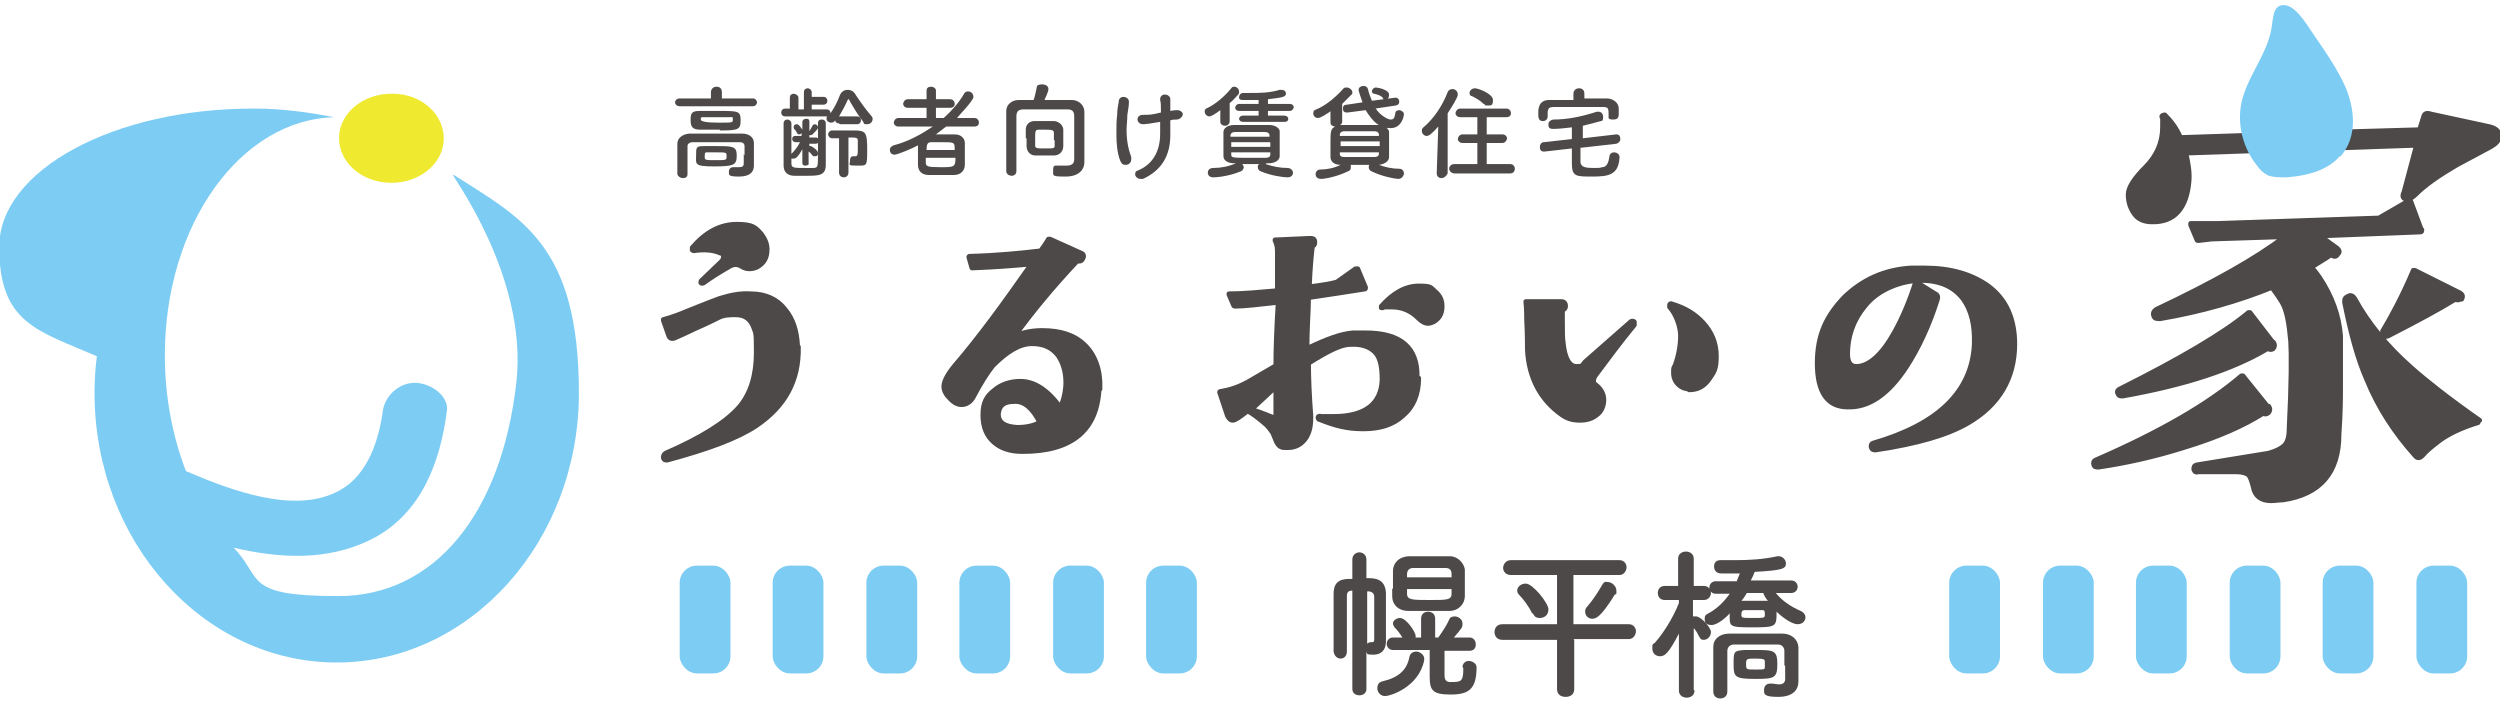 <?xml version="1.0" encoding="UTF-8"?>
<svg id="_レイヤー_1" data-name="レイヤー_1" xmlns="http://www.w3.org/2000/svg" version="1.1" viewBox="0 0 320 90">
  <!-- Generator: Adobe Illustrator 29.2.1, SVG Export Plug-In . SVG Version: 2.1.0 Build 116)  -->
  <defs>
    <style>
      .st0 {
        fill: #7dccf3;
      }

      .st1 {
        fill: #efe92f;
      }

      .st2, .st3 {
        fill: #4c4948;
      }

      .st3 {
        stroke: #4c4948;
        stroke-linecap: round;
        stroke-linejoin: round;
        stroke-width: .6px;
      }
    </style>
  </defs>
  <g>
    <g>
      <path class="st3" d="M102.2,44.4c.1,4.3-1.7,7.6-5.4,10.1-2.4,1.6-6.2,3-11.4,4.4-.3,0-.4,0-.5-.3,0-.2,0-.4.3-.6,4.6-2,7.8-4,9.5-6,1.4-1.7,2.1-4,2.1-6.9s-.1-2.4-.3-3.1c-.4-1.1-1.1-1.7-2.3-1.7-.8,0-1.6,0-2.3.4-.4.2-1.4.7-3,1.4-.8.4-1.7.8-2.6,1.2-.3.1-.6,0-.7-.3l-.7-2c0,0,0-.1,0-.1,1.1-.3,2.2-.7,3.1-1.1.8-.3,2.2-.9,4.1-1.6,1.3-.4,2.6-.7,4-.6,1.9,0,3.4.7,4.4,2,1,1.2,1.5,2.7,1.6,4.7ZM97.4,29.9c.5.6.8,1.3.8,2,0,1.1-.4,1.8-1.3,2.3-.7.3-1.4.3-2-.1-.5-.3-1-.3-1.5,0-1.4.8-2.5,1.5-3.3,2.1-.2.1-.3.1-.4,0,0,0,0,0,0-.1,0,0,0-.2.2-.3l2.4-2.3c.2-.2.3-.4.3-.7s-.1-.3-.4-.4c-.9-.4-2-.5-3.4-.3,0,0-.1,0-.2-.1,0,0,0-.2,0-.3,1.7-2,3.6-3,5.7-3s2.4.4,3.2,1.3Z"/>
      <path class="st3" d="M140.7,49.6c-.2,5.5-3.5,8.2-9.8,8.2-1.6,0-2.8-.4-3.7-1.2-.9-.8-1.4-1.9-1.4-3.5s.5-2.4,1.4-3.1c.9-.8,2.1-1.2,3.4-1.2,1.8,0,3.5,1.1,5.1,3.3.4-.7.6-1.6.7-2.6.1-1.5-.2-2.8-.9-3.9-.8-1.1-1.9-1.6-3.4-1.6-1.6,0-3.2,1-5,2.8-.8,1-1.6,2.3-2.5,4-.3.6-.9,1-1.5,1s-1.1-.3-1.7-1c-.4-.4-.6-.9-.6-1.3,0-.7.5-1.6,1.4-2.7,3.1-3.6,6.3-8,9.8-13-2.2.2-4.7.4-7.5.5,0,0-.1,0-.1,0l-.4-1.4c0,0,0-.1.1-.1,3.6-.1,6.6-.4,9.1-.7.2-.3.6-.8,1-1.5,0,0,.1,0,.2,0l4,1.8c.3.1.4.4.2.7-.1.3-.4.4-.7.3-3.3,3.5-5.9,6.7-8,9.6,1.1-.5,2.3-.7,3.5-.7,2.4,0,4.2.6,5.5,1.9,1.3,1.3,2,3.2,1.9,5.6ZM133.1,54.1c-.9-1.8-2-2.8-3.3-2.7-1.3,0-1.9.5-2,1.6,0,1.1.8,1.6,2.4,1.7,1.1,0,2.1-.2,2.8-.6Z"/>
      <path class="st3" d="M181.6,48.4c0,2.1-.7,3.7-2,4.8-1.3,1.2-3,1.7-5.1,1.7s-3.6-.4-5.6-1.2c-.2,0-.2-.2-.2-.3,0-.1.2-.2.4-.1.5,0,1,0,1.6,0,4,0,6.1-1.6,6.2-4.7,0-1.5-.2-2.7-.8-3.4-.7-.8-1.8-1.2-3.3-1.1-1.2,0-2.9.9-5.3,2.4,0,1.9.1,4.2.3,6.8,0,1-.1,1.9-.6,2.7-.5.8-1.3,1.3-2.3,1.3s-.3,0-.5,0c-.5,0-.8-.3-1-.7,0,0-.2-.5-.5-1.2-.2-.3-.5-.7-.8-1-.9-.8-1.7-1.4-2.4-1.8-1,.8-1.6,1.2-1.9,1.2s-.5-.2-.7-.6l-1-3c0,0,0-.1.1-.1,1.3-.2,2.4-.6,3.5-1.2l3.6-2.1c0-2.1.1-4.8.3-8.1-2.6.3-4.4.5-5.5.5,0,0-.2,0-.2-.1l-.6-1.4c0,0,0-.1,0-.1,1.8,0,3.9-.2,6.2-.4,0-1.5,0-3.1,0-4.8,0-.5,0-1-.3-1.6,0,0,0-.1,0-.1l4.5-.2c.4,0,.6.1.6.5s-.1.4-.3.5c-.1.8-.3,2.6-.4,5.2,1.6-.2,2.8-.4,3.5-.6l2.4-1.7c.1,0,.2,0,.3,0l1,2.4c0,.1,0,.2-.1.2-2,.3-4.4.7-7.2,1.1,0,1.7-.2,3.9-.2,6.5,2.5-1.2,4.4-1.9,5.9-2,.6,0,1.1,0,1.6,0,4.5,0,6.7,1.9,6.6,5.7ZM163.4,49.4c-.8.8-1.8,1.7-3.2,3,.6.2,1.5.5,2.7,1,.2,0,.4,0,.4-.3,0,0,0-.3,0-.6,0-.5,0-1.1,0-1.6,0-.7,0-1.2,0-1.6ZM184.6,39.2c0,1-.4,1.6-1.1,2-.2.1-.5.2-.7.2-.4,0-.8-.2-1.3-.7-.9-.9-2-1.4-3.4-1.4s-.8,0-1.1.1c0,0-.1,0-.2,0,0,0,0-.1,0-.2,1.5-1.7,3.1-2.6,4.8-2.6s1.5.2,2.1.7c.6.5.9,1.1.9,1.9Z"/>
      <path class="st3" d="M209.2,41.6c-1.9,2.3-3.5,4.5-5,6.5-.3.5-.3.9,0,1.1.8.6,1.1,1.3,1.1,2s-.3,1.5-.9,1.9c-.6.5-1.3.7-2.2.7s-1.6-.2-2.3-.7c-2.7-1.9-4.2-4.7-4.4-8.3,0-.6,0-1.9-.1-3.9,0-.5,0-1.3-.1-2.3,0,0,0,0,.1,0h4.5c.3,0,.5.2.5.6,0,.2-.1.4-.4.5,0,.2,0,.6,0,1.3,0,1.3,0,2.3.1,2.9.2,2,.8,3,1.7,3s.7-.2,1.1-.6l5.8-5.1c0,0,.1-.1.2-.1.1,0,.2,0,.3.1,0,0,0,.2,0,.3ZM216.3,49.8c-.6,0-1.1-.2-1.5-.6-.4-.4-.6-.9-.6-1.5s0-.6.2-.9c.5-1.4.7-2.7.7-3.8s-.5-2.7-1.4-3.7c0,0,0-.2,0-.3,0-.1.2-.2.3-.1,1.7.5,3,1.3,4,2.4,1.1,1.2,1.7,2.6,1.7,4.3s-.3,2-.9,2.9c-.7,1-1.5,1.4-2.6,1.4Z"/>
      <path class="st3" d="M257.9,44c0,4.4-2,7.8-5.9,10.1-2.7,1.6-6.6,2.7-11.9,3.5-.3,0-.5,0-.6-.4,0-.3,0-.4.3-.5,8.3-2.4,12.6-6.6,12.9-12.6.1-2.5-.4-4.4-1.4-5.8-1.2-1.6-3-2.4-5.4-2.4s-5.5,1.1-7.2,3.3c-1.5,1.8-2.2,3.9-2.2,6.1,0,1.1.4,1.6,1.1,1.6,1.6,0,3.3-1.5,4.9-4.4,1-1.8,1.9-3.9,2.7-6.4,0,0,0,0,.1,0l2.4,1.5c.3.1.4.4.3.7-1.1,3.5-2.5,6.4-4,8.7-2.3,3.5-4.8,5.2-7.5,5.1-2.6,0-3.9-1.9-3.9-5.6s1.2-6.1,3.5-8.5c2.3-2.2,5.1-3.5,8.5-3.7.6,0,1.2,0,1.8,0,3.3,0,6,.8,8.1,2.3,2.3,1.7,3.4,4.2,3.4,7.5Z"/>
    </g>
    <g>
      <path class="st3" d="M290.4,52c.2.3.2.5,0,.8-.1.1-.3.2-.4.2s-.2,0-.3-.1c-2.5,1.6-5.9,3.1-10.2,4.4-3.8,1.2-7.5,2-10.9,2.5-.3,0-.5,0-.6-.3-.1-.3,0-.5.2-.6,8.3-3.6,14.5-7.2,18.7-10.8.1,0,.2,0,.2,0l3.3,4.1ZM291,43.8c.2.3.2.5,0,.8-.2.2-.5.2-.7,0-4.5,2.7-10.7,4.7-18.6,6.1-.3,0-.5,0-.6-.3-.2-.3,0-.5.2-.6,7.8-3.9,13.4-7.2,16.5-9.8,0,0,.1,0,.2,0l3,3.9ZM299.2,16.9l10.5-.3.5-1.6c.1-.5.4-.6,1-.4l7.4,1.6c.9.2,1.3.6,1.3,1.2s-.4,1-1.1,1.4l-4.3,2.3c-2.4,1.4-4.1,2.6-5.3,3.8-.4.4-.8.6-1,.6-.6,0-.8-.3-.5-.9l1.6-6-29.5,1c.3,1.3.5,2.5.4,3.6-.3,3.5-1.9,5.3-4.8,5.2-.9,0-1.7-.3-2.2-1-.5-.7-.8-1.5-.8-2.5,0-.9.8-2.1,2.2-3.5,1.4-1.4,2.2-3.1,2.2-5.1s0-.9-.1-1.4c0-.1.2-.2.4-.2.8.8,1.5,1.7,2,2.9l12.2-.4,7.9-.3ZM310,29.4c0,.2,0,.3-.2.3l-12.8.5,2.2,1.6c.3.3.3.5,0,.8-.2.3-.5.3-.8,0-.7.5-1.6,1-2.5,1.6.5.6.8,1,1,1.3,1.6,2.4,2.5,4.9,2.7,7.5,0,.6,0,2.7,0,6.3,0,1.4,0,3.5-.2,6.3,0,4.9-2.4,7.7-7.2,8.4-.5,0-1,.1-1.5.1-1.3,0-2.1-.6-2.3-1.8-.2-.8-.4-1.3-.6-1.5s-.8-.4-1.5-.4h-4.9c-.3.1-.5,0-.6-.3,0-.3,0-.5.4-.6l9.2-1.5c1-.3,1.6-.6,2-1,.4-.4.6-1.1.6-2.1.3-5.9.3-9.6.2-11.2-.2-2.3-.5-4-1.1-5-.3-.5-.7-1.1-1.3-1.9-4.2,1.7-9,3.1-14.3,4-.4,0-.7,0-.8-.3-.2-.4,0-.7.3-.9,7.4-3.5,12.9-6.6,16.4-9.3l-9.3.3-1.7.2c-.1,0-.2,0-.2-.1l-.8-1.9c0-.1,0-.2,0-.2h3.4c0,0,20.7-.7,20.7-.7l3.8-2.2c.2-.1.3,0,.3.1l1.3,3.5ZM317.2,53.9c.1,0,0,.1,0,.2-2.3.7-3.8,1.5-4.8,2.2-1.2.9-1.9,1.5-2.3,2-.4.4-.7.4-1,0-2.6-2.9-4.7-6.1-6.2-9.8-1.1-2.5-2-5.8-2.8-9.8,0-.4,0-.6.5-.8.3-.2.6,0,.8.3,1.7,3.1,4.1,6.1,7.3,8.9,1.8,1.6,4.7,3.9,8.7,6.7ZM315.1,38.1c-.1.2-.3.3-.5.3s-.2,0-.3-.1c-2.1,1.3-4.9,2.8-8.6,4.7-.6.2-.9.1-.9-.3s0-.2.1-.2c1.2-2,2.6-4.6,4-7.9,0,0,.1,0,.2,0l5.8,2.9c.3.2.4.4.2.8Z"/>
      <path class="st0" d="M299.5,20h0c-1.7,1.9-4.3,2.5-6.8,2.7-.8,0-1.6,0-2.3-.2-.6-.3-1.1-.7-1.5-1.3-2.1-2.6-2.8-6.3-1.6-9.4,1-2.8,2.8-5,3.4-7.9.3-1.4.1-3.6,2-3.2,1.5.4,2.9,3,3.7,4.1,1.4,2,2.8,4.1,3.8,6.3,1.2,2.8,1.6,6.4-.6,8.9Z"/>
    </g>
  </g>
  <g>
    <path class="st1" d="M56.8,17.9c-.1,3.1-3.2,5.6-6.9,5.5-3.7-.1-6.6-2.7-6.5-5.9.1-3.1,3.2-5.6,6.9-5.5,3.7,0,6.6,2.7,6.5,5.9"/>
    <path class="st0" d="M58,22.4c-.4-.2,9.6,12.9,8.1,26.5-1.9,16.9-10.5,27.4-22.8,27.4s-9.6-2.3-13.4-6.2c5.9,1.4,12,1.7,17.5-1,6.7-3.3,9-10.3,9.8-16.5.3-1.9-2.1-3.6-4.1-3.6s-3.8,1.6-4.1,3.6c-.5,3.7-1.9,8.1-5.4,10.1-5.7,3.3-14.2,0-19.8-2.4-1.7-4.4-2.7-9.5-2.7-14.8,0-16.8,9.7-30.2,21.7-30.5-3.2-.6-6.6-1.1-10.1-1.1C14.6,13.8-.1,21.8-.1,31.6s4.9,10.7,12.5,14c-.2,1.5-.3,3.1-.3,4.7,0,19,13.9,34.5,31,34.5s31-15.5,31-34.5-7.4-22.4-16-27.9"/>
  </g>
  <g>
    <rect class="st0" x="87" y="72.4" width="6.5" height="13.8" rx="2.2" ry="2.2"/>
    <rect class="st0" x="98.9" y="72.4" width="6.5" height="13.8" rx="2.2" ry="2.2"/>
    <rect class="st0" x="110.9" y="72.4" width="6.5" height="13.8" rx="2.2" ry="2.2"/>
    <rect class="st0" x="122.8" y="72.4" width="6.5" height="13.8" rx="2.2" ry="2.2"/>
    <rect class="st0" x="134.8" y="72.4" width="6.5" height="13.8" rx="2.2" ry="2.2"/>
    <rect class="st0" x="146.7" y="72.4" width="6.5" height="13.8" rx="2.2" ry="2.2"/>
    <rect class="st0" x="249.5" y="72.4" width="6.5" height="13.8" rx="2.2" ry="2.2"/>
    <rect class="st0" x="261.5" y="72.4" width="6.5" height="13.8" rx="2.2" ry="2.2"/>
    <rect class="st0" x="273.4" y="72.4" width="6.5" height="13.8" rx="2.2" ry="2.2"/>
    <rect class="st0" x="285.4" y="72.4" width="6.5" height="13.8" rx="2.2" ry="2.2"/>
    <rect class="st0" x="297.3" y="72.4" width="6.5" height="13.8" rx="2.2" ry="2.2"/>
    <rect class="st0" x="309.3" y="72.4" width="6.5" height="13.8" rx="2.2" ry="2.2"/>
    <g>
      <path class="st2" d="M173.2,75.6h-.1c-.5,0-.7.2-.7.7,0,1.3,0,3.2,0,5v2.1h0c0,.6-.4.9-.8.9s-.8-.3-.9-.9c0-.9,0-2,0-3.1s0-3.1,0-4.3c0-1.3.6-1.9,2-1.9h.4v-2.5c0-.6.5-.9.9-.9s.9.3.9.9v2.4c1,0,2.4,0,2.5,1.9,0,1.6,0,5.6,0,6.2h0c0,1.2-.7,1.7-1.6,1.7s-.8-.1-.9-.4v4.8c0,.5-.4.8-.9.8s-.9-.3-.9-.8v-12.8ZM175,75.6v6.8c.1-.1.3-.2.4-.2h.2c.1,0,.3,0,.3-.3v-1.4c0-1.2,0-3,0-4.1,0-.4-.2-.6-.6-.7h-.3ZM177.3,89.1c-.6,0-1-.5-1-1s.2-.8.7-.9c2.1-.5,3.1-1.5,3.4-3.1.1-.5.5-.7.9-.7s1,.4,1,.9,0,.1,0,.2c-.7,3.5-4.4,4.6-5,4.6ZM187.2,85.4c0-.5.4-.8.8-.8s1,.3,1,.8h0c0,2.8-1,3.5-3.3,3.5s-2.7-.5-2.7-2.3,0-2.3,0-3.4h-4.7c0,0,0,0,0,0-.5,0-.8-.4-.8-.8s.3-.8.8-.8h1.2c-.3-.5-.6-.9-1-1.3-.1-.2-.2-.3-.2-.5,0-.4.5-.7.9-.7.8,0,2,1.8,2,2.3s0,.2,0,.2h.7s0-2.4,0-2.4h0c0-.6.4-.9.9-.9s.9.3.9.9h0s0,2.4,0,2.4h.4c.5-.7,1.1-1.6,1.4-2.3.1-.3.4-.4.7-.4.5,0,1,.4,1,.9s0,.5-1.1,1.8h2s0,0,0,0c.5,0,.8.4.8.9s-.3.8-.8.8h-3.2c0,1.2,0,2.3,0,3.2s.7.8.9.8c1.2,0,1.5-.1,1.5-1.6v-.2h0ZM178.3,75.4c0-.8,0-1.5,0-2.3,0-.9.6-1.8,2-1.9.7,0,1.5,0,2.3,0s2,0,3,0c1,0,1.8.9,1.9,1.7,0,.7,0,1.5,0,2.2s0,.8,0,1.2c0,1-.8,1.9-2,1.9-.8,0-1.8,0-2.7,0s-1.8,0-2.5,0c-1.3,0-2.1-.8-2.1-1.9,0-.3,0-.7,0-1ZM185.8,75.4h-5.7c0,.2,0,.4,0,.6,0,.8.7.8,2.9.8s2.8,0,2.8-.8v-.6ZM185.8,73.5c0-.5-.2-.8-.8-.8-.7,0-1.4,0-2.1,0s-1.4,0-2,0c-.6,0-.8.4-.8.8,0,.1,0,.3,0,.4h5.7v-.4Z"/>
      <path class="st2" d="M201.5,81.9v6.3c0,.7-.5,1-1.1,1s-1.1-.3-1.1-1v-6.3h-7c-.7,0-1-.5-1-1s.3-1,1-1h7s0-6.3,0-6.3h-5.9c-.7,0-1-.5-1-.9s.3-1,1-1h13.9c.6,0,.9.5.9.9s-.3,1-.9,1h-5.9s0,6.3,0,6.3h7.1c.6,0,.9.5.9.9s-.3,1-.9,1h-7.1ZM196.1,78.5c-.4-.9-1.2-1.9-1.6-2.3-.2-.2-.3-.4-.3-.6,0-.5.5-.9,1.1-.9.9,0,2.9,2.5,2.9,3.3s-.6,1.1-1.1,1.1-.7-.2-.9-.6ZM202.9,78.3c0-.2,0-.4.3-.7.7-.8,1.4-1.9,1.8-2.6s.5-.5.8-.5c.5,0,1.1.5,1.1,1.1s0,.4-.2.5c-1.8,2.9-2.4,3.1-2.9,3.1s-.9-.4-.9-.9Z"/>
      <path class="st2" d="M216.9,88.4c0,.6-.5.9-1,.9s-1-.3-1-.9h0s0-7.3,0-7.3c-1.3,2.5-1.8,2.9-2.4,2.9s-1-.4-1-1,0-.5.3-.7c1-1.1,2.3-3.1,3.1-5.1v-.4h-1.8s0,0,0,0c-.6,0-.9-.4-.9-.9s.3-.9.9-.9h1.7v-3.5s0,0,0,0c0-.6.5-.9,1-.9s1,.3,1,.9h0s0,1.6,0,3.5h1.3c.6,0,.9.5.9.9s-.3.9-.9.9h-1.4c0,.7,0,1.5,0,2.1h0c.1,0,.3,0,.4,0,.6,0,1.9,1.4,1.9,2s-.5,1-.9,1-.4-.1-.6-.4c-.2-.4-.4-.8-.7-1.1,0,3.3,0,7.9,0,7.9h0ZM227.3,75.9c.8,1,2,1.8,3.2,2.3.4.2.6.5.6.8,0,.5-.4.9-1,.9-.9,0-2.3-1.2-2.7-1.6,0,1.9,0,2-3.1,2s-2.9-.1-2.9-1.8c-.2.3-1.5,1.5-2.3,1.5s-.9-.4-.9-.8.1-.5.5-.7c1.1-.6,2-1.5,2.7-2.5h-1.8c-.5,0-.8-.4-.8-.8s.3-.8.8-.8h2.7c.1-.3.3-.7.4-1h-2.4c-.6,0-.9-.4-.9-.9s.3-.8.8-.8h0c.6,0,1.3,0,1.9,0,1.8,0,3.6-.1,5.4-.5,0,0,.1,0,.2,0,.5,0,.9.5.9.9,0,.7-.4.9-4,1.1-.1.3-.3.7-.5,1.1h5.2c.5,0,.8.4.8.8s-.3.8-.8.8h-2.3ZM228.4,85.2c0-.7,0-1.4,0-1.9,0-.4-.3-.8-.8-.8-1,0-2.1,0-3.2,0s-1.8,0-2.5,0c-.4,0-.8.3-.8.8,0,.8,0,1.7,0,2.6s0,1.9,0,2.6h0c0,.6-.4.9-.9.9s-.9-.3-.9-.9c0-.9,0-1.9,0-2.9s0-2,0-2.8c0-1,.8-1.7,2.1-1.7,1.1,0,2.1,0,3.3,0s2.3,0,3.4,0c1.2,0,2,.7,2.1,1.7,0,1,0,2.2,0,2.8s0,1.1,0,1.6h0c0,1.1-.7,2-2.6,2s-1.8-.4-1.8-.9.3-.8.8-.8.1,0,.2,0c.3,0,.6.1.9.1.5,0,.8-.2.8-.7,0,0,0-.8,0-1.7ZM224.6,86.9c-2.6,0-2.7-.3-2.7-1.9s0-1.7,1.4-1.8c.4,0,.9,0,1.4,0,2.3,0,2.8,0,2.8,1.8s-.4,1.9-2.8,1.9ZM223.6,75.9c-.2.3-.4.7-.7,1,.6,0,1.2,0,1.9,0s1.1,0,1.5,0c-.3-.3-.5-.7-.6-1h-2.1ZM225.7,78.1c-.4,0-.8,0-1.2,0s-.8,0-1.2,0c-.1,0-.4,0-.4.5s0,.5,1.5.5,1.5,0,1.5-.5-.1-.5-.4-.5ZM225.9,84.7c0-.3-.1-.4-1.2-.4s-1.2,0-1.2.7,0,.7,1.2.7,1.2,0,1.2-.4v-.6Z"/>
    </g>
  </g>
  <g>
    <path class="st2" d="M87,13.6c-.4,0-.6-.3-.6-.5s.2-.5.6-.5h4v-.8c0-.4.3-.7.7-.7s.7.2.7.7v.8h4c.3,0,.5.3.5.5s-.2.5-.5.5h-9.4ZM95.3,19.9c0-.4,0-.9,0-1.2,0-.3-.2-.5-.6-.5-1,0-2.1,0-3.2,0s-2.1,0-2.9,0c-.3,0-.6.2-.6.5,0,.5,0,1.2,0,1.8s0,1.3,0,1.8h0c0,.4-.3.5-.6.5s-.6-.2-.7-.5c0-.6,0-1.3,0-1.9s0-1.4,0-2c0-.7.6-1.2,1.5-1.3,1,0,2.1,0,3.3,0s2.4,0,3.5,0c.9,0,1.5.5,1.5,1.2,0,.7,0,1.4,0,1.8s0,.8,0,1.1h0c0,.8-.5,1.4-1.9,1.4s-1.3-.2-1.3-.6.2-.6.6-.6,0,0,.1,0c.2,0,.4,0,.6,0,.4,0,.6-.1.6-.5,0,0,0-.5,0-1.2ZM92.2,16.6c-.8,0-1.8,0-2.5,0-1,0-1.3-.3-1.3-1.2s.1-1.2,1.2-1.2c.7,0,1.6,0,2.4,0,2.5,0,2.8,0,2.8,1.2s-.3,1.3-2.7,1.3ZM91.6,18.7c2.2,0,2.7,0,2.7,1.2s-.3,1.4-2.9,1.4-2.3-.3-2.3-1.4,0-1.2,1.1-1.2c.4,0,1,0,1.5,0ZM93.3,15c-.5,0-1,0-1.6,0s-1.1,0-1.6,0c-.4,0-.4,0-.4.3q0,.4,2.3.4c1.8,0,1.8,0,1.8-.4s0-.3-.4-.3ZM91.6,19.5c-.4,0-.8,0-1.1,0-.2,0-.3,0-.3.5s0,.5,1.4.5,1.4,0,1.4-.5,0-.5-1.4-.5Z"/>
    <path class="st2" d="M107.4,15.8c-.3,0-.5-.2-.5-.4h0c-.1.2-.3.3-.5.3-.3,0-.6-.2-.6-.5s0-.2.1-.3c0,0,0,0,0,0h-5.4c-.3,0-.5-.2-.5-.5s.2-.5.5-.5h.6s0-1.4,0-1.4c0-.4.3-.5.5-.5s.6.2.6.5v1.5s.7,0,.7,0v-2.2c0-.4.3-.5.5-.5s.5.2.5.5v.6h1.5c.3,0,.5.2.5.5s-.2.5-.5.5h-1.5v.6s1.9,0,1.9,0c.3,0,.5.2.5.5.5-.7.9-1.5,1.2-2.3.2-.5.6-.7,1-.7s.8.2,1,.6c.6.9,1.3,1.9,2,2.7.1.1.2.3.2.4,0,.4-.3.7-.7.7s-.4,0-.5-.3c-.7-.9-1.3-1.9-1.8-2.8,0,0,0-.1-.1-.1s0,0-.1.1c-.3.7-.7,1.4-1.1,2.1,0,0,0,0,.1,0h2.2c.3,0,.5.2.5.5s-.2.5-.5.5h-2.2ZM103.6,20.8c0,.2-.2.4-.5.4s-.4-.1-.4-.4h0s0-1.7,0-1.7c-.6,1.1-.9,1.2-1.1,1.2s-.2,0-.3,0c0,.2,0,.5,0,.6,0,.6.3.6,1.8.6s.7,0,1,0c.6,0,.6-.2.6-1.7s0-3.1,0-4h0c0-.4.2-.5.5-.5s.5.2.5.5c0,.9,0,2.3,0,3.5s0,1.4,0,1.8c0,1.4-.9,1.4-2.6,1.4s-1,0-1.4,0c-.8,0-1.4-.4-1.4-1.3,0-.4,0-.9,0-1.5,0-1.4,0-3.2,0-3.9,0-.4.3-.5.5-.5s.5.2.5.5h0c0,.9,0,2.6,0,3.9.4-.4.8-.9,1.1-1.5h-.6s0,0,0,0c-.2,0-.4-.2-.4-.4s.1-.4.4-.4h.8v-.4c0,.1-.2.2-.3.2s-.2,0-.3-.2c-.1-.3-.4-.5-.4-.6,0,0,0-.1,0-.2,0-.2.2-.3.4-.3.3,0,.6.6.7.7v-1s0,0,0,0c0-.2.2-.4.5-.4s.4.1.4.4h0s0,1.2,0,1.2c.1-.2.3-.5.4-.7,0-.1.2-.2.3-.2.2,0,.4.2.4.4s-.1.3-.7.9c0,0-.1.1-.2.1s-.2,0-.2,0v.3s.8,0,.8,0c.3,0,.4.2.4.4s-.1.4-.4.4h-.8s0,.3,0,.3c0,0,0,0,.1,0s0,0,.1,0c.2.1.9.5.9.9s-.2.4-.4.4-.2,0-.3-.1c-.2-.2-.3-.4-.5-.5v1.7s0,0,0,0ZM107.5,17.7c-.4,0-.7,0-1,0s-.5-.3-.5-.5.2-.5.5-.5c.9,0,2,0,2.8,0,1.5,0,1.7.2,1.7,2.4s0,2.1-1.3,2.1-.9-.1-.9-.6.2-.6.4-.6,0,0,0,0c0,0,.2,0,.3,0,.3,0,.3-.3.3-1s0-.8,0-1c0-.4-.2-.4-1.2-.4v4.5c0,.4-.3.6-.6.6s-.6-.2-.6-.6v-4.5Z"/>
    <path class="st2" d="M124.5,16.2h-3.4c-.4.3-.9.7-1.3,1,.3,0,.6,0,.9,0,.5,0,1.1,0,1.5,0,.8,0,1.3.5,1.3,1.1,0,.4,0,.9,0,1.5s0,.9,0,1.3c0,.7-.5,1.3-1.4,1.3-.5,0-1,0-1.5,0s-1.2,0-1.7,0c-.9,0-1.4-.5-1.4-1.3,0-.3,0-.5,0-.8,0-.6,0-1.2,0-1.7-.5.3-2.6,1.2-3,1.2s-.6-.3-.6-.6.2-.5.5-.6c1.9-.5,3.5-1.4,5-2.4h-4.4c0,0,0,0,0,0-.4,0-.6-.3-.6-.5s.2-.6.6-.6h3.6s0-1.3,0-1.3h-2.4c-.4,0-.6-.3-.6-.5s.2-.6.6-.6h2.4s0-1.1,0-1.1c0-.4.3-.5.6-.5s.6.2.6.5v1.1s1.8,0,1.8,0c.4,0,.6.3.6.6s-.2.5-.6.5h-1.8v1.3h1c1-.9,1.9-1.9,2.6-3.1.1-.2.3-.3.5-.3.4,0,.7.3.7.7,0,.5-1.9,2.4-2.1,2.7h2.2c.4,0,.6.3.6.6s-.2.5-.6.5h0ZM118.5,20.2c0,.2,0,.4,0,.6,0,.5.2.6,1.9.6s1.9,0,1.9-1.2h-3.7ZM122.2,19.2c0-1,0-1-1.6-1s-1,0-1.4,0c-.5,0-.6.3-.6,1h3.7Z"/>
    <path class="st2" d="M138.8,20.8h0c0,.8-.6,1.8-2.4,1.8s-1.6-.1-1.6-.8.2-.6.6-.6.1,0,.2,0c.3,0,.6,0,.9,0,.6,0,1-.2,1-.8,0-4.4,0-5.3,0-5.5,0-.7-.3-.9-.9-.9-1,0-1.9,0-2.8,0s-1.9,0-2.7,0c-.7,0-1,.2-1,.9,0,1.2,0,2.4,0,3.5v3.5c0,.4-.3.6-.6.6s-.7-.2-.7-.6h0c0-2.4,0-5.1,0-7.7,0-.8.7-1.4,1.6-1.4.6,0,1.3,0,1.9,0,.2-.5.3-1.2.4-1.6,0-.3.3-.4.7-.4s.8.2.8.6-.5,1.3-.5,1.4c1.2,0,2.4,0,3.5,0,.8,0,1.6.6,1.6,1.5,0,1.5,0,2.9,0,4.4v1.8ZM131.3,17.7c0-.4,0-.8,0-1.1,0-.6.4-1.1,1.1-1.1.3,0,.7,0,1.1,0s1,0,1.4,0c.5,0,1.1.4,1.2,1,0,.3,0,.7,0,1.1s0,.8,0,1.1c0,.7-.5,1.2-1.2,1.2-.4,0-.8,0-1.2,0s-.9,0-1.2,0c-.6,0-1.1-.5-1.1-1.2,0-.3,0-.7,0-1ZM134.9,17.9c0-.3,0-.7,0-.9,0-.4-.4-.4-1.1-.4s-.7,0-.9,0c-.4,0-.4.3-.4,1.1s0,.7,0,.9c0,.4.2.4,1.3.4s1.2,0,1.2-.4c0-.1,0-.4,0-.6Z"/>
    <path class="st2" d="M144.5,13.1c0,.4-.1,1-.2,1.6,0,.7-.1,1.3-.1,1.9,0,1.6.3,2.7.6,3.5,0,.1,0,.2,0,.3,0,.4-.3.7-.7.7s-.5-.1-.7-.5c-.4-1-.5-2.2-.5-3.4s0-1.8.1-2.5c0-.7.1-1.1.2-1.7,0-.4.3-.6.6-.6s.7.2.7.6h0ZM148.5,15.6c-1.2.2-1.8.3-2.2.3s-.7-.3-.7-.6.2-.6.7-.6c.8,0,1.1,0,2.3-.3,0-.7,0-1.3-.1-1.6,0,0,0,0,0-.1,0-.4.3-.6.6-.6s.7.2.7.6c0,.1,0,.3,0,.5s0,.6,0,1c.5-.1.8-.1.9-.1.4,0,.7.3.7.5s-.2.6-.7.7c-.3,0-.6,0-.9.1,0,.4,0,.9,0,1.5,0,.1,0,.3,0,.4,0,2.6-1.1,4.5-3.5,5.6-.1,0-.2,0-.3,0-.4,0-.7-.3-.7-.6s.1-.4.4-.5c1.9-.8,2.8-2.5,2.8-4.7s0-1,0-1.5h-.2Z"/>
    <path class="st2" d="M156.2,14.1c-.8.6-1.2.8-1.4.8-.3,0-.6-.3-.6-.6s.1-.4.4-.5c1-.5,2.1-1.4,3-2.5.1-.2.3-.2.4-.2.3,0,.6.3.6.6s0,.2-.1.4c-.4.4-.7.8-1.1,1.1v2.3c0,.4-.3.6-.6.6s-.6-.2-.6-.5h0s0-1.4,0-1.4ZM162,21c.9.3,1.8.5,2.8.5.4,0,.7.3.7.6s-.2.6-.7.6-2.1-.2-3.5-.8c-.2-.1-.3-.3-.3-.5s0-.3.2-.4h-2.2c.1.1.2.3.2.4s-.1.4-.3.5c-1.9.8-3.6.8-3.6.8-.5,0-.7-.3-.7-.6s.2-.6.7-.6c1,0,2-.2,2.9-.6h-.2c-.9,0-1.4-.4-1.4-.9,0-.4,0-1,0-1.5s0-1.2,0-1.6c0-.4.4-.9,1.4-.9.7,0,1.5,0,2.2,0s1.5,0,2.3,0c.7,0,1.3.4,1.3.8,0,.5,0,1,0,1.6s0,1.1,0,1.6c0,.5-.6.9-1.4.9h-.3ZM157.6,18.2v.6h5c0-.2,0-.4,0-.6h-5ZM162.5,17.3c0-.2-.2-.4-.6-.4-.6,0-1.2,0-1.9,0s-1.3,0-1.9,0c-.4,0-.6.2-.6.4v.2s5,0,5,0v-.2ZM157.6,19.5v.3c0,.4.2.4,2.5.4s1.3,0,1.9,0c.3,0,.6-.1.6-.4,0,0,0-.2,0-.3h-5ZM159.1,15.6c-.3,0-.5-.2-.5-.4s.2-.4.5-.4h2v-.6h-2.5c-.3,0-.5-.2-.5-.4s.2-.5.5-.5h2.5v-.5c-.8,0-1.5,0-2,0s-.5-.2-.5-.4.2-.5.5-.5h0c.3,0,.5,0,.8,0,1.3,0,2.6,0,3.9-.4,0,0,.1,0,.2,0,.4,0,.6.2.6.5,0,.4-.5.5-2.3.7v.6h2.8c.3,0,.5.2.5.4s-.2.5-.5.5h-2.8v.6h2.1c.3,0,.5.2.5.4s-.1.4-.5.4h-5.3Z"/>
    <path class="st2" d="M170.4,14.2c-.5.3-1.3.9-1.7.9s-.6-.3-.6-.6.1-.4.4-.5c1.2-.5,2.4-1.5,3.4-2.6.1-.2.3-.2.5-.2.3,0,.7.3.7.6s0,.2-.1.3c-.4.4-.8.8-1.2,1.2v2.3c0,.2-.2.4-.3.4.1,0,.3,0,.5,0,.7,0,1.5,0,2.2,0s1.5,0,2.3,0c.7,0,1.3.5,1.3.9,0,.5,0,1,0,1.6s0,1,0,1.6c0,.5-.5.9-1.3,1,.8.3,1.7.5,2.6.5.4,0,.6.3.6.6s-.3.7-.7.7-2.1-.3-3.5-1c-.2-.1-.3-.3-.3-.5s0-.2.1-.3c-.4,0-.8,0-1.2,0s-.8,0-1.2,0c0,0,0,.2,0,.3,0,.2,0,.4-.3.5-1.4.7-3,1-3.5,1s-.7-.3-.7-.6.2-.6.6-.6c.9,0,1.8-.2,2.6-.6-.8,0-1.3-.4-1.3-1,0-.5,0-1,0-1.5,0-1.8,0-2.1.6-2.4h0c-.3,0-.6-.2-.6-.5h0s0-1.4,0-1.4ZM171.6,18.1v.6h5c0-.2,0-.4,0-.6h-5ZM176.5,17.2c0-.2-.2-.4-.6-.4-.6,0-1.2,0-1.9,0s-1.3,0-1.9,0c-.4,0-.6.2-.6.4v.2h5v-.2ZM176.5,19.5h-5v.2c0,.3.2.4.6.4.6,0,1.2,0,1.9,0s1.3,0,1.9,0c.3,0,.6-.1.6-.4v-.2ZM176.1,13.9c.5.8,1.5,1.4,1.9,1.4s.5-.2.6-.8c0-.3.3-.4.5-.4s.6.2.6.5-.3,1.8-1.7,1.8-2.2-.7-3.2-2.3l-2.3.3s0,0-.1,0c-.4,0-.5-.2-.5-.5s.1-.5.5-.5l2-.3c-.2-.6-.5-1.4-.5-1.6,0-.3.3-.5.6-.5s.5.1.6.4c.1.5.3,1,.5,1.5l3-.4h0c.3,0,.5.2.5.5s-.1.4-.4.5l-2.7.4ZM177,12.5c-.3-.3-.7-.4-1.1-.5-.2,0-.3-.2-.3-.3,0-.2.2-.5.5-.5s1.7.3,1.7.9-.3.6-.5.6-.2,0-.3-.1Z"/>
    <path class="st2" d="M184.1,16.2c-.9,1-1.2,1.2-1.5,1.2s-.6-.3-.6-.6,0-.3.2-.5c1.3-1.1,2.4-2.7,3.1-4.5.1-.3.4-.4.6-.4.4,0,.7.3.7.7s-.9,1.8-1.3,2.4v7.7c-.2.4-.5.6-.8.6s-.6-.2-.6-.6h0s.2-6,.2-6ZM186.2,22.2c-.4,0-.7-.3-.7-.6s.2-.6.7-.6h2.9s0-2.7,0-2.7h-1.9c-.4,0-.6-.3-.6-.5s.2-.6.6-.6h1.9s0-2.2,0-2.2h-2.2c-.4,0-.6-.3-.6-.5s.2-.6.6-.6h5.9c.4,0,.6.3.6.6s-.2.5-.6.5h-2.5s0,2.2,0,2.2h2c.4,0,.6.3.6.5s-.2.6-.6.6h-2s0,2.7,0,2.7h3c.4,0,.6.3.6.6s-.2.6-.6.6h-7.2ZM189.9,13.3c-.5-.5-1.1-.8-1.5-1-.2,0-.3-.2-.3-.4,0-.3.3-.6.7-.6s2.3.7,2.3,1.5-.3.7-.7.7-.3,0-.4-.2Z"/>
    <path class="st2" d="M202.3,18.9c0,.6,0,1.2,0,1.8,0,.7.7.8,1.6.8s.8,0,1.2-.1c.6,0,.8-.7.9-1.3,0-.4.3-.6.6-.6s.7.2.7.6h0c-.1,2.3-1.4,2.5-3.5,2.5s-2.6,0-2.6-1.7v-1.9l-3.5.4h-.1c-.4,0-.5-.3-.5-.6s.2-.6.5-.6l3.6-.4c0-.5,0-1,0-1.5-.7.1-1.8.2-2.4.2s-.6-.3-.6-.6.2-.5.6-.6c1.7,0,3.4-.3,5.6-1,0,0,.1,0,.2,0,.4,0,.6.3.6.7s-.1.5-.3.5c-.7.2-1.5.4-2.3.6,0,.5,0,1.1,0,1.6l4.3-.5h0c.4,0,.5.3.5.6s-.2.5-.5.6l-4.4.5ZM202.8,12.6c1,0,1.9,0,2.9,0,.7,0,1.5.5,1.5,1.3,0,.2,0,.3,0,.5,0,.5,0,.9-.7.9s-.6-.2-.6-.5h0c0-.9,0-1.1-.7-1.1-1,0-2.3,0-3.5,0s-2,0-2.8,0c-.7,0-.7.2-.8.6v.6h0c0,.4-.3.6-.6.6-.6,0-.6-.5-.6-1s0-1.7,1.4-1.7c1,0,2,0,3.1,0v-.8c0-.4.3-.7.7-.7s.7.2.7.7v.8Z"/>
  </g>
</svg>